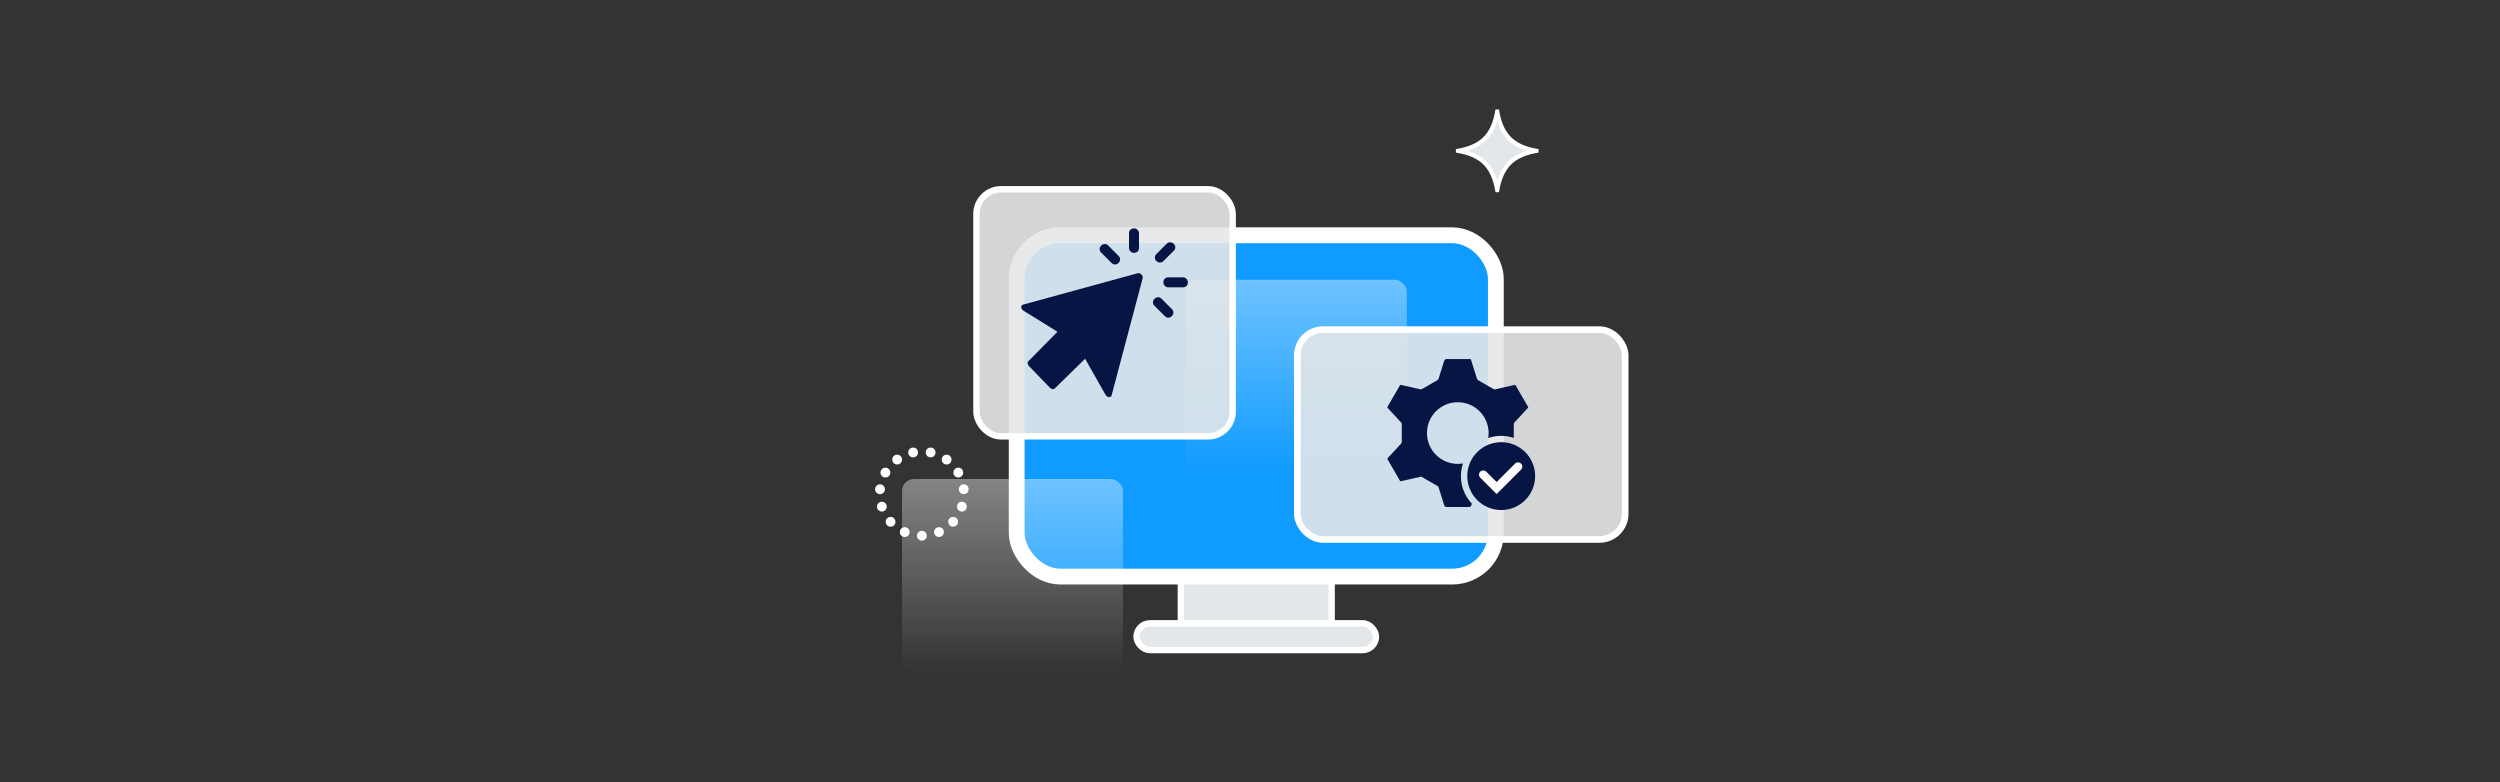 <?xml version="1.0" encoding="UTF-8"?>
<svg id="Layer_1" data-name="Layer 1" xmlns="http://www.w3.org/2000/svg" xmlns:xlink="http://www.w3.org/1999/xlink" viewBox="0 0 1176 368">
  <rect x="0" y="0" width="1176" height="368" fill="#333333" stroke="none"/>
  <defs>
    <style>
      .cls-1, .cls-2, .cls-3, .cls-4, .cls-5, .cls-6 {
        stroke: #fff;
        stroke-miterlimit: 10;
      }

      .cls-1, .cls-2, .cls-5 {
        fill: none;
      }

      .cls-1, .cls-6 {
        stroke-width: 3px;
      }

      .cls-2 {
        stroke-width: 3.13px;
      }

      .cls-3 {
        fill: #0f9bff;
        stroke-width: 7.44px;
      }

      .cls-7 {
        fill: url(#linear-gradient-2);
      }

      .cls-7, .cls-8 {
        opacity: .4;
      }

      .cls-8 {
        fill: url(#linear-gradient);
      }

      .cls-4 {
        stroke-width: 2.35px;
      }

      .cls-4, .cls-9 {
        fill: #fff;
      }

      .cls-5 {
        stroke-linecap: round;
        stroke-width: 4px;
      }

      .cls-10 {
        fill: #071545;
      }

      .cls-11, .cls-12, .cls-6 {
        fill: #e4e7e9;
      }

      .cls-12 {
        opacity: .9;
      }
    </style>
    <linearGradient id="linear-gradient" x1="476.28" y1="316.5" x2="476.28" y2="225.33" gradientUnits="userSpaceOnUse">
      <stop offset="0" stop-color="#fff" stop-opacity="0"/>
      <stop offset="1" stop-color="#fff"/>
    </linearGradient>
    <linearGradient id="linear-gradient-2" x1="609.8" y1="222.76" x2="609.8" y2="131.58" xlink:href="#linear-gradient"/>
  </defs>
  <g>
    <rect class="cls-6" x="555.48" y="272.18" width="70.93" height="21.96"/>
    <rect class="cls-3" x="478.25" y="110.67" width="225.4" height="160.55" rx="20.54" ry="20.54"/>
    <rect class="cls-6" x="534.64" y="293.21" width="112.61" height="12.58" rx="6.29" ry="6.29"/>
  </g>
  <g>
    <circle class="cls-4" cx="433.65" cy="252" r="1.15"/>
    <circle class="cls-4" cx="425.59" cy="250.29" r="1.15"/>
    <circle class="cls-4" cx="418.93" cy="245.45" r="1.15"/>
    <circle class="cls-4" cx="414.82" cy="238.32" r="1.15"/>
    <circle class="cls-4" cx="413.95" cy="230.14" r="1.15"/>
    <circle class="cls-4" cx="416.5" cy="222.3" r="1.15"/>
    <circle class="cls-4" cx="422.01" cy="216.19" r="1.15"/>
    <circle class="cls-4" cx="429.53" cy="212.84" r="1.15"/>
    <circle class="cls-4" cx="437.76" cy="212.84" r="1.15"/>
    <circle class="cls-4" cx="445.29" cy="216.19" r="1.15"/>
    <circle class="cls-4" cx="450.79" cy="222.3" r="1.15"/>
    <circle class="cls-4" cx="453.34" cy="230.13" r="1.15"/>
    <circle class="cls-4" cx="452.48" cy="238.32" r="1.15"/>
    <circle class="cls-4" cx="448.36" cy="245.45" r="1.15"/>
    <circle class="cls-4" cx="441.7" cy="250.29" r="1.15"/>
  </g>
  <g>
    <path class="cls-11" d="M704.29,89.27c-1.99-11.1-7.22-16.33-18.32-18.32,11.1-1.99,16.34-7.22,18.32-18.32,1.99,11.1,7.22,16.33,18.32,18.32-11.1,1.99-16.33,7.22-18.32,18.32Z"/>
    <path class="cls-9" d="M704.29,56.96c2.24,7.39,6.6,11.75,13.99,13.99-7.39,2.24-11.75,6.6-13.99,13.99-2.24-7.39-6.6-11.75-13.99-13.99,7.39-2.24,11.75-6.6,13.99-13.99M705.12,51.5h-1.65c-1.83,11.6-7.03,16.8-18.62,18.63v1.65c11.6,1.83,16.8,7.03,18.62,18.63h1.65c1.83-11.6,7.03-16.8,18.63-18.63v-1.65c-11.6-1.83-16.8-7.03-18.63-18.63h0Z"/>
  </g>
  <rect class="cls-8" x="424.32" y="225.33" width="103.92" height="91.17" rx="5.67" ry="5.67"/>
  <rect class="cls-7" x="557.84" y="131.58" width="103.92" height="91.17" rx="5.67" ry="5.67"/>
  <g>
    <rect class="cls-12" x="459.32" y="89.03" width="120.53" height="116.24" rx="11.57" ry="11.57"/>
    <rect class="cls-1" x="459.32" y="89.03" width="120.53" height="116.24" rx="11.57" ry="11.57"/>
  </g>
  <g>
    <path class="cls-10" d="M522.89,186.01l14.63-55.17c.15-.55-.09-1.23-.59-1.74-.51-.5-1.19-.73-1.74-.58l-54,14.79c-.54.15-.85.63-.79,1.24.05.6.46,1.23,1.04,1.59l15.98,9.91-13.71,13.91c-.51.51-.39,1.49.28,2.19l9.91,10.26c.18.19.39.34.62.46.18.09.37.15.56.18.42.07.8-.04,1.06-.29l14.29-14,9.6,16.93c.35.61.97,1.05,1.6,1.12.63.07,1.13-.24,1.27-.8Z"/>
    <g>
      <rect class="cls-10" x="542.28" y="116.36" width="11.5" height="4.7" rx="2.2" ry="2.2" transform="translate(76.91 422.8) rotate(-45.06)"/>
      <rect class="cls-10" x="531.08" y="107.47" width="4.7" height="11.5" rx="2.2" ry="2.2" transform="translate(-.13 .62) rotate(-.07)"/>
      <rect class="cls-10" x="547.27" y="130.42" width="11.5" height="4.7" rx="2.2" ry="2.2" transform="translate(-.15 .62) rotate(-.06)"/>
      <path class="cls-10" d="M547.02,138.86h.29c1.22,0,2.2.99,2.2,2.2v7.09c0,1.22-.99,2.2-2.2,2.2h-.29c-1.22,0-2.2-.99-2.2-2.2v-7.09c0-1.22.99-2.2,2.2-2.2Z" transform="translate(58.31 429.79) rotate(-45.06)"/>
      <path class="cls-10" d="M521.92,113.82h.29c1.22,0,2.2.99,2.2,2.2v7.09c0,1.22-.99,2.2-2.2,2.2h-.29c-1.22,0-2.2-.99-2.2-2.2v-7.09c0-1.22.99-2.21,2.21-2.21Z" transform="translate(68.68 404.68) rotate(-45.06)"/>
    </g>
  </g>
  <g>
    <rect class="cls-12" x="610.27" y="155.07" width="154.21" height="98.69" rx="12.06" ry="12.06"/>
    <rect class="cls-2" x="610.27" y="155.07" width="154.21" height="98.69" rx="12.06" ry="12.06"/>
  </g>
  <g>
    <path class="cls-10" d="M688.2,217.99c-.27.05-.54.1-.81.13-8.75.97-16.15-5.86-16.15-14.41,0-8.01,6.49-14.5,14.5-14.5,8.55,0,15.38,7.41,14.41,16.15-.03.23-.07.46-.11.69,1.92-.66,3.99-1.02,6.13-1.02s4.04.34,5.9.95c-.02-2.19-.02-4.37.02-6.53,0-.26.1-.51.28-.7l6.46-6.99c.07-.07.08-.18.03-.26l-5.95-10.29c-.07-.13-.22-.19-.36-.16l-9.19,2.07c-.27.06-.56.02-.81-.12l-7.3-4.2c-.23-.14-.41-.35-.48-.61l-2.85-9.1c-.03-.1-.13-.18-.24-.18h-11.26c-.49,0-.92.33-1.07.8l-2.64,8.44c-.08.27-.27.5-.51.64l-7.32,4.23c-.23.13-.46.17-.72.11l-9.18-2.07c-.18-.04-.37.04-.46.2l-5.89,10.19c-.06.1-.04.24.04.33l6.39,6.92c.22.23.34.54.34.86v8.31c0,.3-.11.59-.31.8l-6.39,6.91c-.1.11-.12.26-.04.39l5.93,10.26c.06.11.18.16.3.14l9.33-2.1c.22-.05.44-.01.63.1,2.35,1.38,4.77,2.78,7.26,4.18.52.3.61.71.79,1.26.81,2.63,1.63,5.26,2.45,7.89.15.47.58.79,1.07.79h10.63c.49,0,.93-.32,1.07-.79l.24-.78c-3.19-3.39-5.14-7.95-5.14-12.96,0-2.09.34-4.1.97-5.98Z"/>
    <circle class="cls-10" cx="706.17" cy="223.96" r="15.96"/>
    <polyline class="cls-5" points="697.72 223.29 704.01 229.58 714.09 219.5"/>
  </g>
</svg>